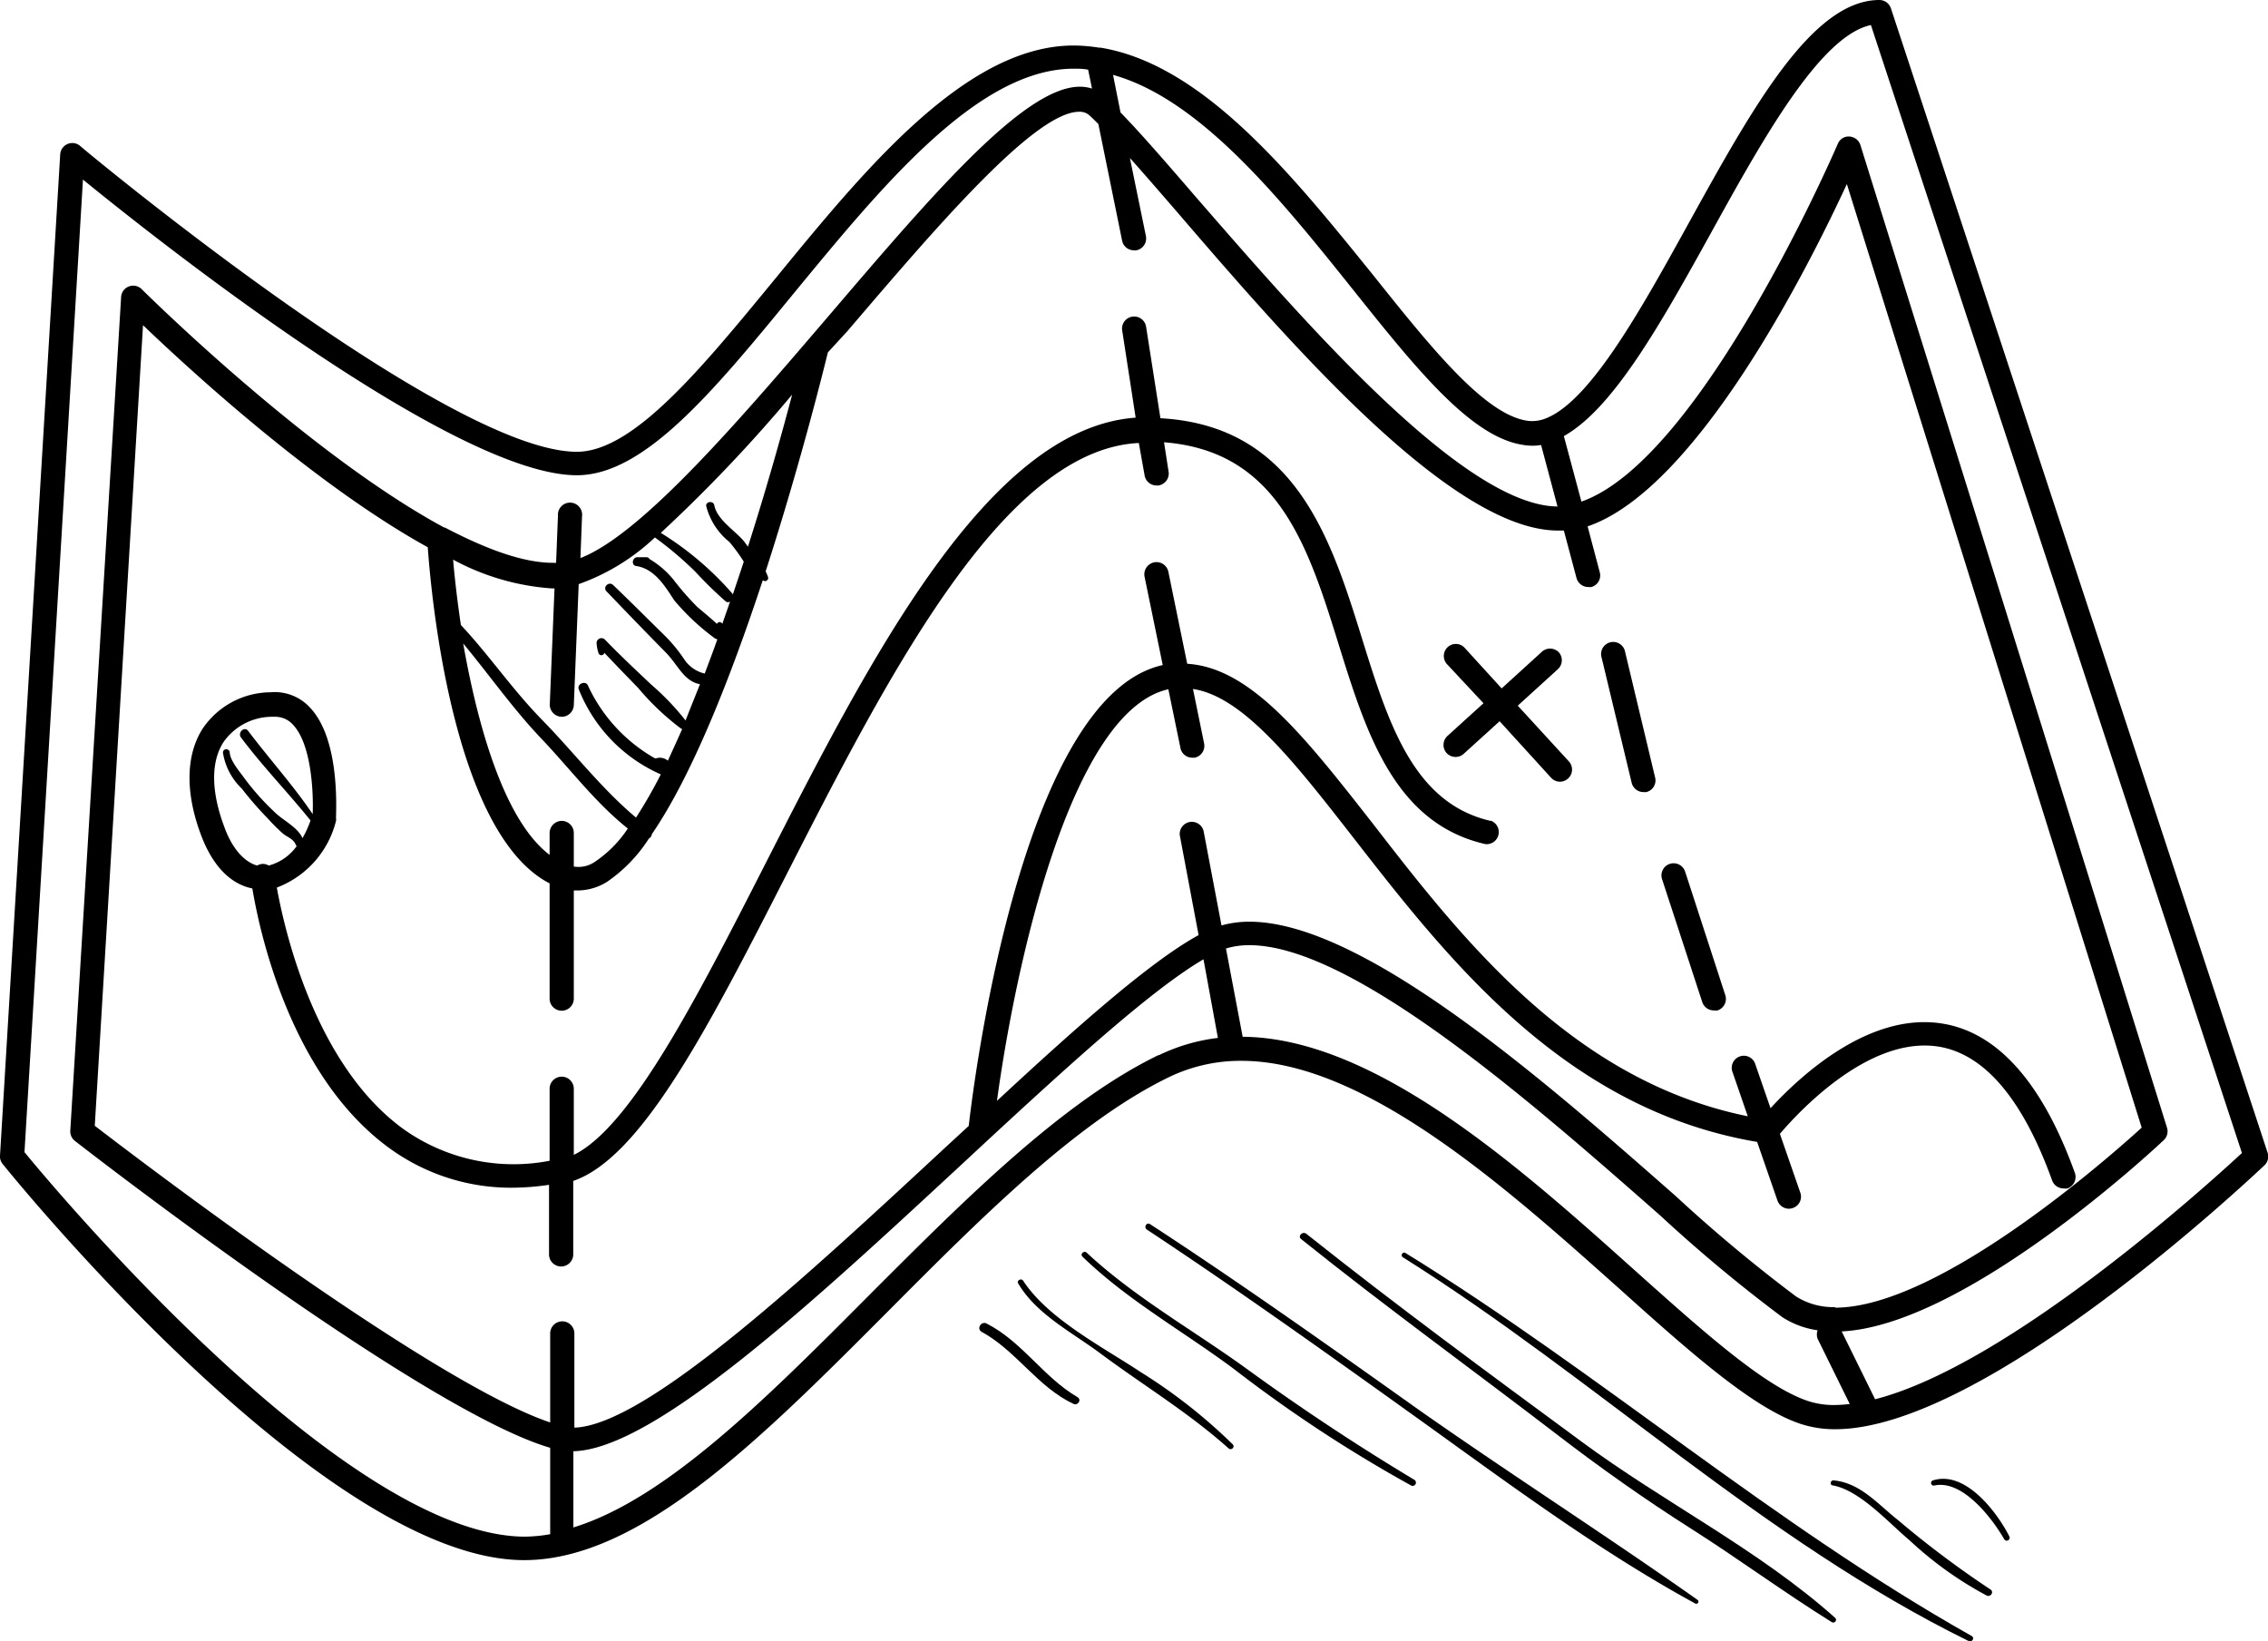 <svg viewBox="0 0 157.47 113.94" xmlns="http://www.w3.org/2000/svg"><g class="icon"><path d="m157.43 80-26.14-79.42a.85.85 0 0 0 -.8-.58c-4.67 0-8.81 7.48-13.19 15.4-3.22 5.83-6.8 12.36-9.92 13.63a2.53 2.53 0 0 1 -1.31.19c-3-.42-6.77-5.16-10.78-10.18-5.54-6.85-11.72-14.55-18.87-15.73h-.11a11.4 11.4 0 0 0 -1.76-.15c-7.47 0-14.49 8.58-20.69 16.15-5.09 6.19-9.86 12.06-13.81 12.06-9 0-34.24-21-34.49-21.24a.84.84 0 0 0 -1.38.59l-4.18 69.53a.81.81 0 0 0 .19.58c.9 1.12 22.36 27.5 36.2 27.5 8.06 0 16.43-8.41 25.29-17.3 6.44-6.47 13.09-13.15 19.51-16.25a11.42 11.42 0 0 1 5-1.12c8.53 0 18.3 8.73 26.15 15.74 5 4.49 9.36 8.37 12.68 9.47a7.6 7.6 0 0 0 2.4.37c10.45 0 29-17.58 29.81-18.33a.85.85 0 0 0 .2-.91zm-30 10.76a4.82 4.82 0 0 1 -2.73-.74 105.76 105.76 0 0 1 -8.32-6.94c-9.18-8.08-21.74-19.08-29.63-19.08a7.11 7.11 0 0 0 -1.94.26l-1.24-6.54a.84.84 0 0 0 -1.65.31l1.3 6.9c-3.33 1.82-8.43 6.34-14 11.51 1.26-9.26 5.09-27.07 11.9-28.58l.84 4.08a.83.83 0 0 0 .82.67h.17a.84.84 0 0 0 .65-1l-.77-3.77c3.52.53 7.11 5.16 11.17 10.37 6.54 8.41 14.66 18.83 28 21.08l1.41 4.07a.85.85 0 0 0 .8.57.86.86 0 0 0 .27-.05.83.83 0 0 0 .52-1.06l-1.42-4.09c1.22-1.43 6.14-6.82 11-6.06 3.2.51 5.86 3.64 7.9 9.29a.84.84 0 0 0 .79.56.92.92 0 0 0 .28 0 .85.85 0 0 0 .51-1.08c-2.26-6.27-5.37-9.76-9.22-10.37-5.09-.81-9.9 3.69-11.91 5.88l-1.09-3.15a.84.84 0 0 0 -1.58.55l1.09 3.16c-12.16-2.47-19.83-12.3-26-20.28-4.7-6-8.48-10.87-12.92-11.14l-1.31-6.39a.84.84 0 0 0 -1-.65.85.85 0 0 0 -.65 1l1.26 6.13c-9.73 2.15-13.09 28.67-13.47 32l-1.38 1.27c-9.87 9.16-21 19.52-26 19.68v-6.54a.84.84 0 0 0 -1.68 0v6.18c-8.26-2.77-28.69-18.35-31.62-20.6l3.35-55.59c3.27 3.13 11.93 11.09 19.77 15.42.22 3.09 1.69 19.85 8.46 23.34v8a.84.84 0 0 0 1.68 0v-7.51h.31a3.89 3.89 0 0 0 2-.6 10.49 10.49 0 0 0 2.9-3 .41.41 0 0 0 .21-.31c2.85-4.16 5.55-11.11 7.7-17.63l.09.05a.22.22 0 0 0 .28-.26 3.56 3.56 0 0 0 -.17-.41c2.36-7.29 4-13.89 4.32-15.2l1.35-1.47c6.11-7.15 13-15.24 16.1-15.24a1 1 0 0 1 .71.25c.19.17.4.38.62.6l1.65 8.1a.83.83 0 0 0 .82.67.5.5 0 0 0 .17 0 .84.84 0 0 0 .66-1l-1.11-5.41c1 1.12 2.12 2.41 3.32 3.8 8 9.31 19.09 22.07 26.41 22.07h.4l.88 3.3a.84.84 0 0 0 .81.62.78.78 0 0 0 .22 0 .83.83 0 0 0 .59-1l-.85-3.21c7.61-2.6 15.38-18.1 18-23.77l20.47 65.52c-2.27 2.07-14.09 12.5-21.29 12.5zm-88.43-40.99a.84.84 0 0 0 .84-.8l.34-8.41a15 15 0 0 0 5.29-3.24 24.08 24.08 0 0 1 2.83 2.4 27.07 27.07 0 0 0 2.1 2.05.27.27 0 0 0 .29 0l-.54 1.55s0 0 0 0a.2.2 0 0 0 -.37 0c-.44-.4-.89-.78-1.35-1.16a19.12 19.12 0 0 1 -1.53-1.73 6.17 6.17 0 0 0 -1.8-1.61.25.25 0 0 0 -.21-.13h-.63c-.36 0-.45.56-.1.61 1.28.19 2 1.38 2.65 2.38a16.12 16.12 0 0 0 2.86 2.67s.09 0 .13.06c-.28.8-.58 1.58-.87 2.36a2.35 2.35 0 0 1 -1.39-.94 10.89 10.89 0 0 0 -1.29-1.6c-1.25-1.23-2.45-2.43-3.68-3.61-.3-.28-.74.15-.46.44 1.36 1.42 2.73 2.84 4.11 4.24.86.87 1.25 2 2.38 2.21-.34.86-.69 1.71-1 2.52a17.64 17.64 0 0 0 -2.39-2.5c-1.11-1.05-2.21-2.08-3.21-3.12a.34.34 0 0 0 -.58.23 2.8 2.8 0 0 0 .13.69.21.21 0 0 0 .41 0c.78.82 1.56 1.63 2.35 2.44a17.83 17.83 0 0 0 3 2.84h.06c-.34.77-.68 1.51-1 2.21a.85.85 0 0 0 -.83-.16s0 0-.06 0a11.25 11.25 0 0 1 -4.66-5.06c-.15-.37-.77-.12-.64.25a10.8 10.8 0 0 0 5.7 5.92 33.1 33.1 0 0 1 -1.72 3c-2.39-2-4.31-4.52-6.48-6.74s-3.68-4.5-5.68-6.63c-.25-1.68-.43-3.24-.54-4.54a16.84 16.84 0 0 0 6.89 2h.15l-.33 8.09a.85.85 0 0 0 .83.82zm12.66-12.18c-.62-.75-1.88-1.5-2.07-2.52-.06-.31-.59-.26-.56.06a4.68 4.68 0 0 0 1.61 2.5 11.6 11.6 0 0 1 1 1.37c-.25.77-.51 1.54-.77 2.31v-.07a21.71 21.71 0 0 0 -4.99-4.24 104.64 104.64 0 0 0 9.12-9.6c-.79 3-1.84 6.71-3.07 10.56zm-12.66 19.41a.85.85 0 0 0 -.84.84v1.52c-3.16-2.39-5-9-6-14.68 1.81 2.18 3.45 4.53 5.43 6.61s3.73 4.43 6 6.24a8.28 8.28 0 0 1 -2.3 2.32 2 2 0 0 1 -1.45.32v-2.35a.84.84 0 0 0 -.84-.82zm54.94-36.89c4.41 5.52 8.22 10.28 11.86 10.79a3.71 3.71 0 0 0 1.2 0l1.14 4.27c-6.57-.06-17.72-13-25.1-21.48-2.12-2.46-3.89-4.5-5.24-5.88l-.52-2.61c6.08 1.7 11.66 8.66 16.66 14.91zm-92.24 59.89 4.06-67.53c5.37 4.38 25.8 20.53 34.29 20.53 4.71 0 9.53-5.88 15.11-12.69 6-7.28 12.72-15.54 19.39-15.54.32 0 .64 0 1 .07l.27 1.31a2.84 2.84 0 0 0 -.84-.13c-3.83 0-10.11 7.33-17.37 15.83-6.14 7.17-13 15.23-17.31 16.9l.11-2.89a.84.84 0 1 0 -1.67-.07l-.13 3.29h-.22c-2.12 0-4.73-1-7.5-2.45h-.05c-9.49-5.12-20.85-16.4-21-16.55a.84.84 0 0 0 -.89-.19.83.83 0 0 0 -.54.73l-3.53 57.89a.84.84 0 0 0 .32.71c1 .78 24.13 18.72 33 21.31v6a10.71 10.71 0 0 1 -1.77.17c-12.43-.05-32.49-23.96-34.73-26.7zm78.76-6.75c-6.68 3.23-13.43 10-20 16.57-7.28 7.32-14.22 14.27-20.65 16.24v-5.29c5.63-.14 16.59-10.3 27.19-20.13l1.56-1.45c5.94-5.49 11.45-10.5 15-12.58l1 5.46a12.9 12.9 0 0 0 -4.1 1.2zm46.94 24.31a5.74 5.74 0 0 1 -1.87-.28c-3-1-7.21-4.76-12.09-9.13-8-7.17-18-16.09-27.16-16.16l-1.16-6.13a5.58 5.58 0 0 1 1.63-.23c7.26 0 20 11.28 28.5 18.75a105.16 105.16 0 0 0 8.5 7.08 6.08 6.08 0 0 0 2.45.91.86.86 0 0 0 0 .59l2.23 4.53a10.11 10.11 0 0 1 -1.08.07zm2.79-.4-2.32-4.71c8.63-.43 21.8-12.75 22.36-13.28a.84.84 0 0 0 .23-.86l-21.29-68.24a.85.85 0 0 0 -.76-.59.81.81 0 0 0 -.81.51c-.1.22-9.43 21.9-17.8 24.84l-1.22-4.55c3.44-1.92 6.75-7.84 10.19-14.06 3.57-6.46 7.59-13.73 11.13-14.48l25.76 78.32c-2.46 2.28-16.21 14.73-25.47 17.1z"/><path d="m112.83 45.25a.84.84 0 1 0 -1.63.4l2.09 8.71a.85.85 0 0 0 .82.64h.19a.83.83 0 0 0 .62-1z"/><path d="m117 60.52a.84.84 0 0 0 -1.6.53l2.79 8.53a.84.84 0 0 0 .8.58.82.82 0 0 0 .26 0 .84.84 0 0 0 .54-1.06z"/><path d="m103.49 57c-5.36-1.24-7.09-6.78-8.92-12.65-2.17-7-4.65-14.79-14-15.31l-1-6.38a.84.84 0 0 0 -1.66.25l.94 6.09c-10.27.74-18.47 16.78-25.72 31-4.78 9.37-9.32 18.24-13.29 20.19v-4.59a.84.84 0 0 0 -1.68 0v5a13.18 13.18 0 0 1 -10.16-2.21c-6.12-4.45-8.24-13.77-8.78-16.76a6.67 6.67 0 0 0 4.11-4.63.65.65 0 0 0 0-.2c0-.55.29-5.43-1.79-7.65a3.32 3.32 0 0 0 -2.76-1.08 5.73 5.73 0 0 0 -4.7 2.51c-1.2 1.86-1.23 4.53-.08 7.51 1 2.58 2.45 3.39 3.52 3.6.5 3 2.64 13 9.47 18a14.33 14.33 0 0 0 8.63 2.78 18 18 0 0 0 2.5-.2v4.83a.84.84 0 0 0 1.68 0v-5.1c4.77-1.64 9.43-10.75 14.79-21.24 7.08-13.87 15.1-29.55 24.48-30l.4 2.24a.84.84 0 0 0 .83.71h.13a.84.84 0 0 0 .7-1l-.31-2c7.91.62 10 7.18 12.15 14.12 1.89 6.06 3.85 12.33 10.15 13.78a.84.84 0 0 0 .37-1.63zm-87.88.51c-.95-2.47-1-4.6-.08-6a4.13 4.13 0 0 1 3.4-1.74h.14a1.66 1.66 0 0 1 1.28.56c1.29 1.37 1.42 4.77 1.36 6.2-1.35-2-3-3.82-4.48-5.78-.27-.35-.76.13-.49.47 1.5 2 3.26 3.81 4.82 5.75a7 7 0 0 1 -.56 1.23c-.31-.75-1.38-1.26-1.9-1.78a17.53 17.53 0 0 1 -2.1-2.34c-.36-.51-1-1.22-1.05-1.82 0-.3-.47-.32-.47 0a4.39 4.39 0 0 0 1.31 2.5 24.1 24.1 0 0 0 1.82 2.09 12.93 12.93 0 0 0 1 1c.34.3.76.37.94.84 0 0 0 0 .05.06a3.49 3.49 0 0 1 -1.94 1.35.81.81 0 0 0 -.49-.11 1.1 1.1 0 0 0 -.32.11c-.85-.24-1.68-1.1-2.24-2.58z"/><path d="m105.38 49 2.78-2.53a.84.84 0 0 0 .06-1.19.85.85 0 0 0 -1.19 0l-2.77 2.52-2.56-2.81a.83.83 0 0 0 -1.18-.06.84.84 0 0 0 -.06 1.18l2.54 2.72-2.5 2.27a.85.85 0 0 0 -.06 1.19.86.86 0 0 0 .62.27.83.83 0 0 0 .57-.22l2.49-2.26 3.57 3.92a.84.84 0 0 0 .62.28.86.86 0 0 0 .56-.22.84.84 0 0 0 .06-1.19z"/><path d="m68.5 91.9c-.38-.19-.72.37-.34.58 2.41 1.32 3.87 3.82 6.37 5 .31.15.59-.29.28-.47-2.37-1.38-3.81-3.83-6.31-5.11z"/><path d="m79.21 95.28c-2.64-1.75-6.43-3.69-8.17-6.35-.14-.21-.47 0-.35.18 1.26 2.15 3.76 3.41 5.7 4.86 3 2.23 6.13 4.11 8.91 6.6.19.17.47-.09.29-.28a37.27 37.27 0 0 0 -6.38-5.01z"/><path d="m86.58 95.06c-3.64-2.64-7.84-5-11.13-8.08-.19-.17-.48.1-.29.28 3.09 3 7 5.19 10.45 7.75a96 96 0 0 0 12.39 8.15.23.23 0 0 0 .23-.39c-4-2.4-7.87-4.96-11.65-7.71z"/><path d="m98.66 98c-6.22-4.42-12.42-8.83-18.81-13-.24-.16-.46.22-.22.38 6.37 4.21 12.54 8.62 18.75 13.07s12.55 9.2 19.32 12.89a.15.15 0 0 0 .15-.26c-6.33-4.46-12.85-8.64-19.19-13.08z"/><path d="m109.78 100.08c-6.41-4.72-12.85-9.45-19.08-14.41-.25-.2-.62.15-.37.36 5.79 4.65 11.8 9 17.71 13.53 3 2.31 6.15 4.54 9.38 6.59s6.46 4.43 9.77 6.49c.18.11.4-.15.23-.3-5.32-4.75-11.91-8.02-17.64-12.26z"/><path d="m97.58 87c-.19-.12-.37.18-.18.3 13.38 8.4 25 19.63 39.29 26.65.23.11.44-.22.21-.35-13.9-7.83-25.83-18.28-39.32-26.6z"/><path d="m131.77 105.54c-1.41-1.11-2.6-2.58-4.48-2.75-.2 0-.26.32-.05.35 1.89.33 3.9 2.61 5.34 3.81a25.24 25.24 0 0 0 5.36 3.84c.28.13.53-.26.25-.43a68 68 0 0 1 -6.42-4.82z"/><path d="m134.22 102.79a.18.18 0 0 0 .08.36c1.94-.43 4 2.24 4.85 3.72a.2.2 0 0 0 .36-.19c-.85-1.68-3.05-4.59-5.29-3.89z"/></g></svg>